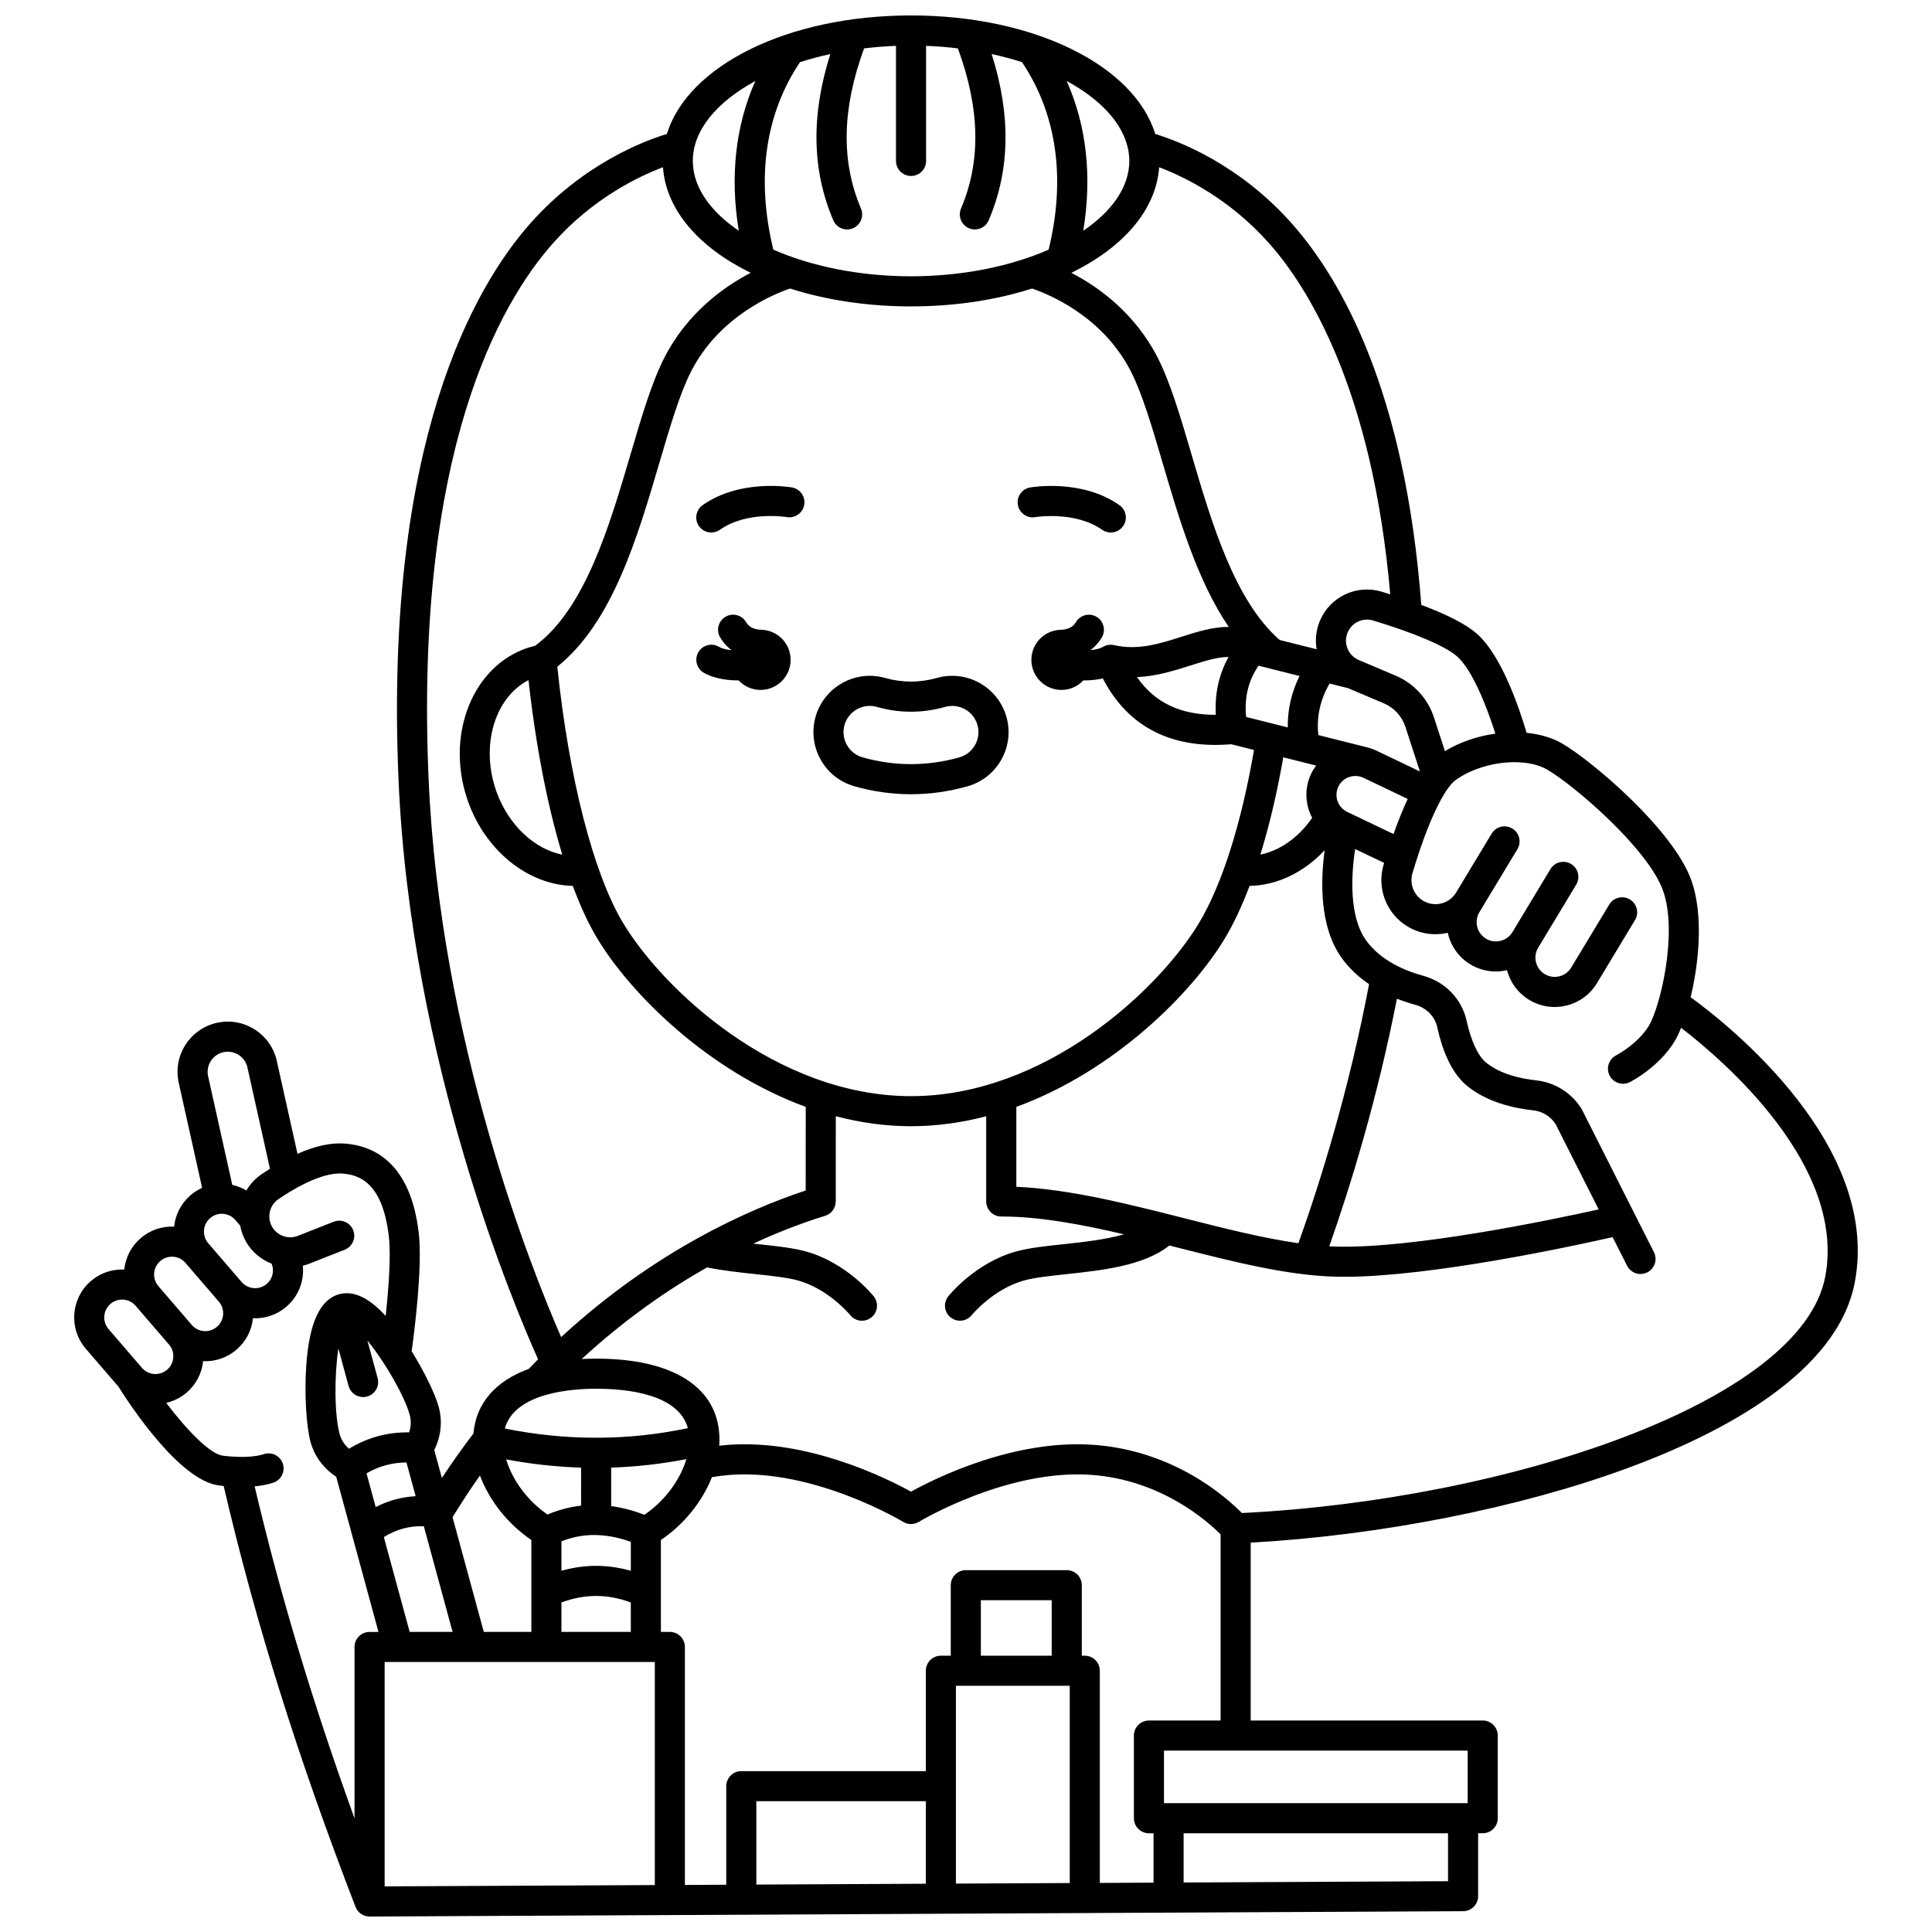 <?xml version="1.0" encoding="UTF-8"?>
<!-- Uploaded to: SVG Repo, www.svgrepo.com, Generator: SVG Repo Mixer Tools -->
<svg width="800px" height="800px" version="1.1" viewBox="144 144 512 512" xmlns="http://www.w3.org/2000/svg">
 <defs>
  <clipPath id="a">
   <path d="m163 148.09h474v503.81h-474z"/>
  </clipPath>
 </defs>
 <path d="m418.37 281.04c0.105-0.02 10.555-1.684 17.707 3.356 0.699 0.492 1.5 0.727 2.293 0.727 1.254 0 2.484-0.59 3.262-1.691 1.27-1.801 0.836-4.289-0.965-5.555-9.949-7.012-23.133-4.785-23.688-4.691-2.168 0.383-3.617 2.449-3.234 4.621 0.387 2.168 2.457 3.613 4.625 3.234z"/>
 <path d="m353.89 273.18c-0.555-0.098-13.738-2.32-23.688 4.691-1.801 1.27-2.231 3.758-0.965 5.555 0.777 1.102 2.012 1.691 3.262 1.691 0.793 0 1.594-0.234 2.293-0.727 7.176-5.059 17.539-3.387 17.719-3.356 2.16 0.371 4.227-1.07 4.609-3.238 0.387-2.168-1.059-4.234-3.231-4.617z"/>
 <path d="m346.85 311c-0.055-0.012-0.109-0.016-0.164-0.023-0.215-0.031-0.43-0.051-0.648-0.066-0.012 0-0.02-0.004-0.031-0.004-0.074 0-0.145-0.008-0.215-0.008-0.078-0.004-0.156-0.012-0.238-0.012h-0.02c-1.801-0.102-3.082-0.766-3.801-2-1.105-1.902-3.543-2.555-5.449-1.449-1.906 1.105-2.555 3.547-1.449 5.449 0.785 1.355 1.816 2.492 3.023 3.41-1.266-0.117-2.477-0.395-3.297-0.879-1.891-1.125-4.34-0.508-5.465 1.387-1.125 1.891-0.508 4.34 1.387 5.465 2.207 1.316 5.641 2.043 9 2.043 0.082 0 0.168-0.008 0.25-0.008 1.457 1.555 3.519 2.531 5.816 2.531 4.402 0 7.973-3.57 7.973-7.973 0.004-3.965-2.887-7.242-6.672-7.863z"/>
 <path d="m410.72 333.98c-1.797-6.406-7.707-10.883-14.367-10.883-1.375 0-2.742 0.188-4.059 0.562-4.582 1.293-9.188 1.289-13.719 0.008-1.328-0.379-2.707-0.574-4.09-0.574-6.644 0-12.547 4.465-14.355 10.859-2.238 7.914 2.375 16.176 10.289 18.418 4.949 1.402 9.996 2.113 15.004 2.113 5.004 0 10.051-0.711 15-2.113 7.914-2.238 12.531-10.496 10.297-18.391zm-38.129 10.723c-3.684-1.043-5.832-4.891-4.789-8.574 0.84-2.977 3.59-5.055 6.68-5.055 0.641 0 1.281 0.09 1.906 0.27 5.973 1.691 12.074 1.695 18.078-0.004 0.609-0.172 1.242-0.262 1.883-0.262 3.102 0 5.852 2.082 6.691 5.07 1.039 3.676-1.113 7.516-4.797 8.559-8.484 2.398-17.168 2.398-25.652-0.004z"/>
 <g clip-path="url(#a)">
  <path d="m592.04 408.27c2.297-9.555 3.359-22.07 0.199-30.941-4.824-13.531-26.512-31.832-34.316-36.328-2.652-1.527-5.883-2.445-9.355-2.793-1.832-6.231-6.562-20.41-13.129-26.219-2.812-2.488-7.769-5.062-14.785-7.688-4.242-56.207-20.938-85.969-34.312-101.07-13.996-15.797-30.125-21.883-36.188-23.723-5.562-18.094-31.988-31.418-64.715-31.418s-59.145 13.32-64.711 31.41c-6.043 1.832-22.195 7.914-36.211 23.73-14.691 16.586-38.766 57.793-34.902 147.44 3.227 74.863 30.859 139.96 36.984 153.55-0.836 0.84-1.668 1.695-2.5 2.566-8.781 3.199-13.957 9.105-14.629 17.102-2.898 3.793-5.691 7.734-8.367 11.789l-2.019-7.414c1.777-3.555 2.223-7.606 1.195-11.371-0.957-3.519-3.863-9.441-7.18-14.797 0.711-5.148 2.91-22.363 1.879-31.301-2.16-18.68-11.945-23.227-19.773-23.75-3.625-0.238-7.766 0.684-12.367 2.734l-5.481-24.617c-0.773-3.469-2.852-6.434-5.852-8.34-3-1.91-6.566-2.535-10.035-1.762-7.164 1.594-11.695 8.719-10.102 15.883l6.199 27.855c-1.102 0.496-2.144 1.152-3.086 1.965-2.551 2.199-4.016 5.199-4.34 8.309-3.254-0.148-6.391 0.93-8.867 3.062-2.551 2.199-4.016 5.199-4.34 8.309-3.258-0.152-6.391 0.93-8.867 3.062-5.309 4.57-5.906 12.605-1.336 17.914l8.645 10.039c2.957 4.719 16.18 24.906 26.668 26.203 0.422 0.051 0.824 0.094 1.227 0.133 8.43 36.145 19.559 71.68 34.949 111.55 0.008 0.02 0.02 0.039 0.027 0.059 0.008 0.02 0.012 0.043 0.02 0.062 0.023 0.059 0.059 0.105 0.086 0.164 0.07 0.145 0.141 0.281 0.227 0.414 0.02 0.031 0.035 0.066 0.055 0.098 0.023 0.035 0.059 0.066 0.082 0.102 0.098 0.137 0.207 0.266 0.32 0.387 0.031 0.031 0.055 0.07 0.086 0.102 0.016 0.016 0.035 0.027 0.051 0.043 0.168 0.16 0.344 0.312 0.535 0.441 0 0 0.004 0 0.004 0.004 0.012 0.008 0.023 0.012 0.035 0.02 0.18 0.117 0.371 0.219 0.566 0.309 0.027 0.012 0.047 0.027 0.074 0.039 0.047 0.02 0.098 0.027 0.145 0.043 0.156 0.059 0.312 0.105 0.473 0.148 0.043 0.012 0.086 0.031 0.133 0.039 0.027 0.008 0.059 0.004 0.086 0.008 0.234 0.043 0.473 0.074 0.719 0.074h0.012 0.008l289.79-1.414c2.195-0.012 3.969-1.793 3.969-3.988v-16.672h1.215c2.203 0 3.988-1.785 3.988-3.988v-21.906c0-2.203-1.785-3.988-3.988-3.988h-61.488v-47.133c34.086-1.879 71.086-9.156 99.754-19.699 25.043-9.211 55.844-25.258 60.359-49.398 6.773-36.199-33.176-67.914-43.523-75.445zm-51.758-69.852c-4.707 0.664-9.395 2.227-13.359 4.644l-2.894-8.906c-1.629-5.008-5.344-9.062-10.195-11.117l-9.73-4.121c-1.371-0.582-2.434-1.66-2.996-3.043-0.559-1.383-0.547-2.898 0.035-4.269 1.113-2.629 4.012-3.996 6.742-3.168 11.102 3.356 19.215 6.828 22.27 9.527 4.144 3.668 7.988 13.699 10.129 20.453zm-26.977 26.613-12.281-5.871c-2.488-1.188-3.547-4.184-2.356-6.672 0.574-1.207 1.59-2.117 2.848-2.559 1.258-0.445 2.617-0.371 3.824 0.203l11.715 5.598c-1.266 2.695-2.516 5.793-3.75 9.301zm5.789 45.262c2.949 0.805 5.172 3.086 5.805 5.957 1.605 7.297 4.25 12.508 7.852 15.48 5.32 4.394 12.473 5.969 17.535 6.516 2.504 0.27 4.68 1.617 5.992 3.699l11.391 22.562c-13.133 2.906-49.281 10.418-69.641 9.855-0.582-0.016-1.168-0.047-1.758-0.074 5.668-16.109 12.746-39.098 17.93-65.617 1.715 0.672 3.375 1.207 4.894 1.621zm-30.996 63.172c-9.379-1.328-19.629-3.926-30.316-6.641-14.887-3.781-30.23-7.668-44.441-8.312v-21.184c26.07-9.516 46.617-30.246 55.262-44.652 2.336-3.891 4.531-8.582 6.551-13.906 7.242-0.121 14.387-3.559 19.898-9.453-1.062 7.75-1.496 20.117 4.441 28.453 2.07 2.91 4.625 5.211 7.324 7.039-5.32 28.074-12.883 52.301-18.719 68.656zm-178.99-84.891c-7.875-13.125-14.344-38.398-17.418-67.895 14.602-11.699 21.223-34.195 27.09-54.145 2.754-9.363 5.356-18.207 8.379-24.125 7.516-14.699 22.059-20.535 26.219-21.945 9.434 3.019 20.34 4.734 32.055 4.734s22.621-1.711 32.055-4.734c4.164 1.395 18.645 7.168 26.199 21.945 3.023 5.918 5.625 14.762 8.379 24.125 4.391 14.934 9.23 31.371 17.562 43.602-4.176-0.031-8.363 1.289-12.469 2.598-5.715 1.82-11.629 3.703-17.926 2.227-0.207-0.047-0.414-0.074-0.621-0.09-0.07-0.004-0.137-0.004-0.207-0.004-0.164-0.004-0.324 0.004-0.484 0.02-0.078 0.008-0.156 0.016-0.23 0.027-0.215 0.035-0.43 0.082-0.637 0.152-0.047 0.016-0.094 0.039-0.141 0.059-0.184 0.07-0.359 0.152-0.531 0.25-0.031 0.02-0.066 0.027-0.098 0.047-0.82 0.488-2.031 0.762-3.297 0.879 1.211-0.918 2.238-2.055 3.023-3.41 1.105-1.906 0.457-4.344-1.449-5.449-1.906-1.105-4.344-0.457-5.449 1.449-0.715 1.234-1.996 1.902-3.801 2h-0.02c-0.078 0-0.156 0.012-0.238 0.012-0.074 0.004-0.141 0.008-0.215 0.008-0.012 0-0.02 0.004-0.031 0.004-0.219 0.012-0.438 0.035-0.648 0.066-0.055 0.008-0.109 0.012-0.16 0.023-3.785 0.621-6.676 3.898-6.676 7.859 0 4.402 3.57 7.973 7.973 7.973 2.297 0 4.359-0.977 5.816-2.531 0.082 0 0.168 0.008 0.25 0.008 1.668 0 3.352-0.18 4.894-0.52 6.078 11.699 16.098 17.621 29.891 17.621 1.344 0 2.731-0.07 4.148-0.18l6.027 1.516c-3.352 19.512-8.48 35.695-14.562 45.832-10.648 17.75-40.789 45.91-76.324 45.91-35.539-0.008-65.676-28.168-76.328-45.918zm-25.051-64.332c1.961 17.57 5.051 33.387 8.957 46.25-7.324-1.453-14.176-7.75-17.383-16.531-4.418-12.109-0.625-25.02 8.426-29.719zm71.953-163.77c2.562-0.824 5.25-1.539 8.035-2.144-5.148 16.258-4.883 30.723 0.781 44.047 0.645 1.516 2.121 2.43 3.672 2.43 0.52 0 1.051-0.102 1.559-0.32 2.027-0.863 2.969-3.203 2.109-5.231-5.32-12.516-5.043-26.418 0.828-42.434 2.758-0.332 5.582-0.559 8.453-0.668v30.492c0 2.203 1.785 3.988 3.988 3.988s3.988-1.785 3.988-3.988l-0.004-30.492c2.867 0.109 5.684 0.332 8.434 0.668 5.875 16.016 6.152 29.922 0.828 42.434-0.859 2.027 0.082 4.367 2.109 5.231 0.508 0.215 1.039 0.32 1.559 0.32 1.551 0 3.027-0.91 3.672-2.43 5.664-13.324 5.926-27.793 0.781-44.051 2.785 0.605 5.473 1.32 8.031 2.141 9.238 13.746 11.668 30.863 7.062 49.703-10.031 4.383-22.781 7.051-36.465 7.051-13.691 0-26.453-2.672-36.484-7.059-4.602-18.832-2.172-35.945 7.062-49.688zm135.73 200.26c-3.598 5.223-8.559 8.703-13.73 9.742 2.383-7.695 4.438-16.383 6.074-25.781l8.699 2.188c-0.5 0.672-0.941 1.398-1.312 2.172-1.84 3.852-1.59 8.168 0.27 11.68zm17.039-17.793c-0.84-0.402-1.711-0.699-2.594-0.914-0.012-0.004-0.02-0.008-0.027-0.012l-12.785-3.211c-0.512-4.824 0.469-9.332 2.977-13.66l4.93 1.238 9.445 4.004c2.723 1.152 4.809 3.43 5.723 6.238l3.844 11.816zm-23.504-6.168-11.039-2.773c-0.492-5.215 0.598-9.691 3.305-13.578l10.848 2.727c-2.137 4.336-3.176 8.895-3.113 13.625zm-19.066-3.336c-9.383 0.023-16.191-3.215-20.895-9.992 5.207-0.227 9.934-1.734 14.27-3.113 4.121-1.312 7.312-2.258 10.008-2.219-2.57 4.562-3.699 9.688-3.383 15.324zm14.16-124.91c10.086 11.383 27.316 38.379 32.059 92.973-0.73-0.23-1.477-0.461-2.238-0.691-6.637-2.004-13.684 1.301-16.391 7.688-1.027 2.426-1.312 5.031-0.875 7.566l-9.797-2.461c-11.977-10.465-18.043-31.082-23.402-49.316-2.863-9.73-5.566-18.922-8.93-25.504-6.047-11.832-15.66-18.723-22.863-22.48 13.668-6.691 22.461-16.629 23.25-27.984 6.684 2.531 18.688 8.355 29.188 20.211zm-37.445-25.145c0.016 0.086 0.035 0.168 0.055 0.25 0.195 0.992 0.297 2 0.297 3.016 0 6.894-4.594 13.34-12.203 18.52 2.375-14.414 0.875-27.859-4.391-39.707 8.824 4.793 14.789 11.055 16.242 17.922zm-98.754-17.91c-5.258 11.844-6.758 25.273-4.387 39.68-7.598-5.18-12.18-11.617-12.18-18.504 0-8.129 6.379-15.633 16.566-21.176zm-86.59 184.86c-3.738-86.844 19.012-126.12 32.906-141.8 10.508-11.863 22.527-17.688 29.211-20.219 0.785 11.355 9.574 21.297 23.238 27.988-7.199 3.758-16.82 10.648-22.871 22.484-3.363 6.582-6.066 15.773-8.93 25.504-5.66 19.25-12.07 41.02-25.312 50.855-1.164 0.27-2.242 0.602-3.32 1.035-14.02 5.621-20.461 23.801-14.355 40.523 4.754 13.023 16.035 21.836 27.648 22.066 2.004 5.391 4.172 10.074 6.477 13.914 8.645 14.406 29.188 35.129 55.254 44.648l-0.008 22.164c-14.883 4.922-39.883 15.879-64.809 38.852-7.637-17.457-32.129-78.391-35.129-148.01zm44.402 161.7c8.352 0 21.828 1.441 24.312 10.445-7.91 1.668-15.906 2.516-23.949 2.543-0.121-0.012-0.238-0.035-0.363-0.035-0.113 0-0.215 0.023-0.324 0.031-7.934-0.02-15.906-0.828-23.879-2.445 2.66-9.438 17.48-10.539 24.203-10.539zm-65.602-0.734c0.484 1.773 2.09 2.941 3.844 2.941 0.348 0 0.699-0.047 1.051-0.141 2.125-0.578 3.379-2.769 2.801-4.894l-2.703-9.93c1.379 1.684 2.832 3.699 4.231 5.84 0.062 0.094 0.113 0.195 0.184 0.285 3.09 4.781 5.856 10.109 6.805 13.59 0.414 1.52 0.34 3.106-0.176 4.609-5.711-0.094-11.047 1.359-15.922 4.336-1.207-1.039-2.074-2.367-2.488-3.887-1.395-5.117-1.422-15.664-0.328-22.68zm74.793 48.98c-6.117-1.742-12.266-1.742-18.383 0v-7.809c2.922-1.16 5.922-1.715 9.031-1.672 0.055 0.004 0.105 0.016 0.16 0.016 0.016 0 0.031-0.004 0.047-0.004 2.945 0.066 5.981 0.652 9.145 1.793zm-13.18-17.262c-3.035 0.34-6 1.125-8.891 2.356-5.266-3.598-9.328-9.105-10.957-14.613 6.621 1.238 13.246 1.973 19.844 2.18zm-13.176 9.086v24.363h-12.609l-8.277-30.395c2.309-3.769 4.734-7.457 7.258-11.039 2.484 6.617 7.371 12.863 13.629 17.07zm-43.688-17.648c3.289-1.906 6.789-2.859 10.59-2.883l2.434 8.938c-3.731 0.207-7.269 1.172-10.59 2.883zm15.188 14.008 7.625 28.008h-11.375l-6.84-25.121c3.254-2.047 6.75-3 10.59-2.887zm-10.383 35.98h23.215 0.012 0.016 48.355v59.121l-71.598 0.348zm46.855-7.973v-7.797c6.164-2.297 12.219-2.297 18.383 0v7.797zm21.984-31.035c-2.984-1.145-5.918-1.902-8.805-2.297v-10.203c6.68-0.215 13.328-0.973 19.93-2.25-1.656 5.562-5.781 11.133-11.125 14.75zm-111.57-122.59c1.391-0.309 2.82-0.059 4.023 0.707s2.035 1.953 2.344 3.344l5.973 26.84c-0.742 0.469-1.496 0.953-2.258 1.473-1.684 1.145-3.019 2.625-3.996 4.289-1.148-0.691-2.406-1.188-3.731-1.484l-6.41-28.801c-0.637-2.867 1.184-5.727 4.055-6.367zm11.496 61.398c-1.977 1.699-4.965 1.477-6.664-0.496l-8.84-10.266c-1.703-1.977-1.477-4.965 0.496-6.668 0.957-0.824 2.176-1.219 3.438-1.133 1.258 0.094 2.406 0.672 3.231 1.629l1.297 1.508c0.27 1.477 0.777 2.934 1.566 4.297 1.566 2.715 4 4.695 6.769 5.785 0.746 1.84 0.281 3.988-1.293 5.344zm-28.219-6.059c0.957-0.824 2.18-1.219 3.438-1.133 1.258 0.094 2.406 0.672 3.231 1.629l8.844 10.27c0.824 0.957 1.227 2.176 1.133 3.438-0.094 1.258-0.672 2.406-1.629 3.231s-2.184 1.227-3.438 1.133c-1.258-0.094-2.406-0.672-3.231-1.629l-8.84-10.266c-1.707-1.98-1.484-4.969 0.492-6.672zm-13.207 11.371c0.957-0.824 2.18-1.223 3.438-1.133 1.258 0.094 2.406 0.672 3.231 1.629l8.844 10.27c0.824 0.957 1.227 2.176 1.133 3.438-0.094 1.258-0.672 2.406-1.629 3.231s-2.18 1.227-3.438 1.133c-1.258-0.094-2.406-0.672-3.231-1.629l-8.844-10.266c-1.703-1.977-1.477-4.969 0.496-6.672zm14.773 26.223c1.988-0.453 3.852-1.379 5.441-2.746 2.477-2.133 4.012-5.07 4.344-8.309 3.254 0.16 6.383-0.934 8.863-3.062 2.477-2.133 4.012-5.074 4.344-8.312 3.121 0.145 6.309-0.859 8.859-3.059 3.254-2.801 4.754-6.871 4.359-10.852 0.539-0.137 1.078-0.297 1.609-0.504l9.492-3.742c2.047-0.809 3.055-3.121 2.246-5.172s-3.125-3.055-5.172-2.246l-9.492 3.742c-2.531 0.996-5.461-0.027-6.82-2.383-1.441-2.496-0.719-5.715 1.645-7.32 6.859-4.66 12.859-7.082 16.902-6.805 4.523 0.301 10.727 2.363 12.383 16.707 0.602 5.219-0.102 14.137-0.844 21.023-4.481-4.891-8.543-6.781-12.32-5.75-5.086 1.387-7.941 7.578-8.727 18.938-0.504 7.289-0.012 15.984 1.145 20.227 1.023 3.766 3.465 7.031 6.797 9.195l4.203 15.434c0.004 0.008 0.004 0.012 0.004 0.02l6.992 25.68h-2.359c-2.203 0-3.988 1.785-3.988 3.988v45.418c-11.117-30.707-19.676-59.188-26.469-87.977 2.332-0.227 3.977-0.648 4.984-0.996 2.082-0.715 3.188-2.988 2.473-5.066-0.715-2.082-2.988-3.188-5.066-2.473-0.871 0.301-4.219 1.215-10.848 0.395-3.316-0.426-9.395-6.625-14.98-13.992zm209.28 74.973h30.164v52.277l-30.164 0.148zm25.391-7.977h-18.781v-14.695h18.781zm-33.363 60.438-44.914 0.219v-22.09h44.914zm138.39-0.672-70.074 0.344v-13.047h70.074zm5.203-20.68h-80.477v-13.93h80.477zm-84.465-21.902c-2.203 0-3.988 1.785-3.988 3.988v21.906c0 2.203 1.785 3.988 3.988 3.988h1.215v13.086l-14.23 0.07v-56.227c0-2.203-1.785-3.988-3.988-3.988h-0.785v-18.68c0-2.203-1.785-3.988-3.988-3.988h-26.754c-2.203 0-3.988 1.785-3.988 3.988v18.68h-2.621c-2.203 0-3.988 1.785-3.988 3.988v26.605h-48.898c-2.203 0-3.988 1.785-3.988 3.988v26.117l-10.965 0.055v-63.07c0-2.203-1.785-3.988-3.988-3.988h-2.371v-24.363c6.137-4.125 10.977-10.191 13.527-16.652 1.637-0.277 3.289-0.48 4.938-0.602 22.34-1.609 45.508 12.312 45.738 12.453 1.273 0.777 2.879 0.777 4.152 0 0.23-0.141 23.398-14.055 45.738-12.453 18.559 1.336 30.848 12.359 34.234 15.77v49.332l-18.988-0.008zm179.24-117.7c-6.262 33.48-84.617 59.285-154.61 62.711-4.258-4.32-18.055-16.539-39.297-18.07-21.07-1.516-41.844 8.801-48.387 12.406-6.543-3.609-27.312-13.922-48.387-12.406-0.812 0.059-1.621 0.137-2.434 0.23 0.035-0.52 0.066-1.043 0.066-1.559 0-0.039-0.004-0.074-0.004-0.113v-0.043c-0.09-13.574-11.992-21.359-32.688-21.359-1.309 0-2.578 0.035-3.816 0.102 11.422-10.523 22.84-18.406 33.203-24.273 4.305 0.855 8.855 1.348 12.922 1.785 4.324 0.465 8.406 0.902 11.152 1.664 8.156 2.262 13.758 9.039 13.883 9.191 0.789 0.98 1.945 1.488 3.109 1.488 0.875 0 1.754-0.285 2.488-0.875 1.719-1.375 1.996-3.887 0.621-5.606-0.289-0.363-7.223-8.902-17.973-11.883-3.375-0.938-7.773-1.41-12.434-1.91-0.5-0.055-1-0.109-1.504-0.164 7.516-3.484 14.051-5.832 19.039-7.363 1.715-0.527 2.797-2.106 2.797-3.809h0.02l0.008-22.586c6.402 1.676 13.074 2.648 19.938 2.648 6.859 0 13.527-0.969 19.926-2.644v22.582c0 2.203 1.785 3.988 3.988 3.988 10.121 0 21.27 2.082 32.527 4.723-4.949 1.418-10.934 2.07-16.164 2.629-4.656 0.5-9.055 0.973-12.434 1.91-10.75 2.981-17.684 11.52-17.973 11.883-1.375 1.715-1.098 4.215 0.613 5.594 0.734 0.594 1.617 0.879 2.496 0.879 1.164 0 2.32-0.508 3.106-1.48 0.055-0.07 5.676-6.914 13.887-9.191 2.746-0.762 6.828-1.199 11.152-1.664 9.691-1.039 20.551-2.223 27.336-7.598 0.637 0.16 1.277 0.324 1.914 0.484 15.043 3.82 29.25 7.43 41.992 7.777 0.793 0.023 1.605 0.031 2.438 0.031 22.965 0 60.172-8.031 71.129-10.512l3.828 7.582c0.703 1.391 2.106 2.191 3.562 2.191 0.605 0 1.219-0.137 1.793-0.43 1.965-0.992 2.754-3.391 1.762-5.356l-19.004-37.645c-0.047-0.09-0.098-0.18-0.148-0.27-2.562-4.231-7.059-7.078-12.027-7.613-3.977-0.43-9.516-1.602-13.316-4.734-2.137-1.762-3.961-5.688-5.141-11.047-1.273-5.773-5.676-10.348-11.492-11.934-4.797-1.309-11.328-4.012-15.203-9.457-4.438-6.234-3.941-17.121-2.844-24.129l7.676 3.668c-0.043 0.152-0.09 0.293-0.137 0.445-1.867 6.281 0.734 13.023 6.336 16.402 3.328 2.008 7.148 2.492 10.664 1.676 0.75 3.375 2.812 6.457 6 8.379 2.109 1.273 4.438 1.879 6.738 1.879 1 0 1.988-0.129 2.957-0.355 0.871 3.309 2.949 6.106 5.887 7.875 2.066 1.246 4.383 1.887 6.738 1.887 1.055 0 2.117-0.129 3.164-0.391 3.394-0.84 6.258-2.949 8.062-5.941l10.07-16.695c1.137-1.887 0.531-4.336-1.355-5.473-1.887-1.137-4.336-0.531-5.473 1.355l-10.07 16.695c-0.707 1.168-1.824 1.992-3.148 2.32-1.324 0.328-2.699 0.121-3.867-0.586-1.168-0.707-1.992-1.824-2.32-3.148-0.328-1.324-0.121-2.699 0.586-3.867l10.07-16.695c1.137-1.887 0.531-4.336-1.355-5.473s-4.336-0.531-5.473 1.355l-10.07 16.695c-1.457 2.414-4.606 3.191-7.016 1.738-2.414-1.457-3.191-4.606-1.738-7.019l0.648-1.078c0-0.004 0.004-0.004 0.004-0.004v-0.004l9.418-15.609c1.137-1.887 0.531-4.336-1.355-5.473-1.887-1.137-4.336-0.531-5.473 1.355l-9.426 15.621c-1.816 3.004-5.738 3.973-8.746 2.156-2.488-1.5-3.644-4.504-2.812-7.301 2.516-8.453 5.195-15.277 7.668-19.711 0.016-0.027 0.035-0.051 0.051-0.078 0.004-0.004 0.004-0.012 0.004-0.016 0.676-1.199 1.332-2.223 1.965-3.047 0.055-0.066 0.113-0.133 0.164-0.203 0.582-0.727 1.145-1.309 1.68-1.688 4.234-3.008 10.113-4.644 15.402-4.668 0.18 0.012 0.355 0.02 0.539 0.004 3.102 0.051 5.973 0.668 8.137 1.914 7.227 4.164 26.848 21.043 30.789 32.098 3.996 11.207-0.75 30.867-3.746 35.824-2.938 4.863-8.609 7.816-8.656 7.84-1.965 0.996-2.75 3.394-1.758 5.359 0.703 1.387 2.106 2.188 3.562 2.188 0.605 0 1.223-0.137 1.797-0.43 0.312-0.16 7.738-3.973 11.879-10.832 0.566-0.938 1.148-2.152 1.715-3.574 11.805 9.098 43.668 36.707 38.211 65.871z"/>
 </g>
</svg>